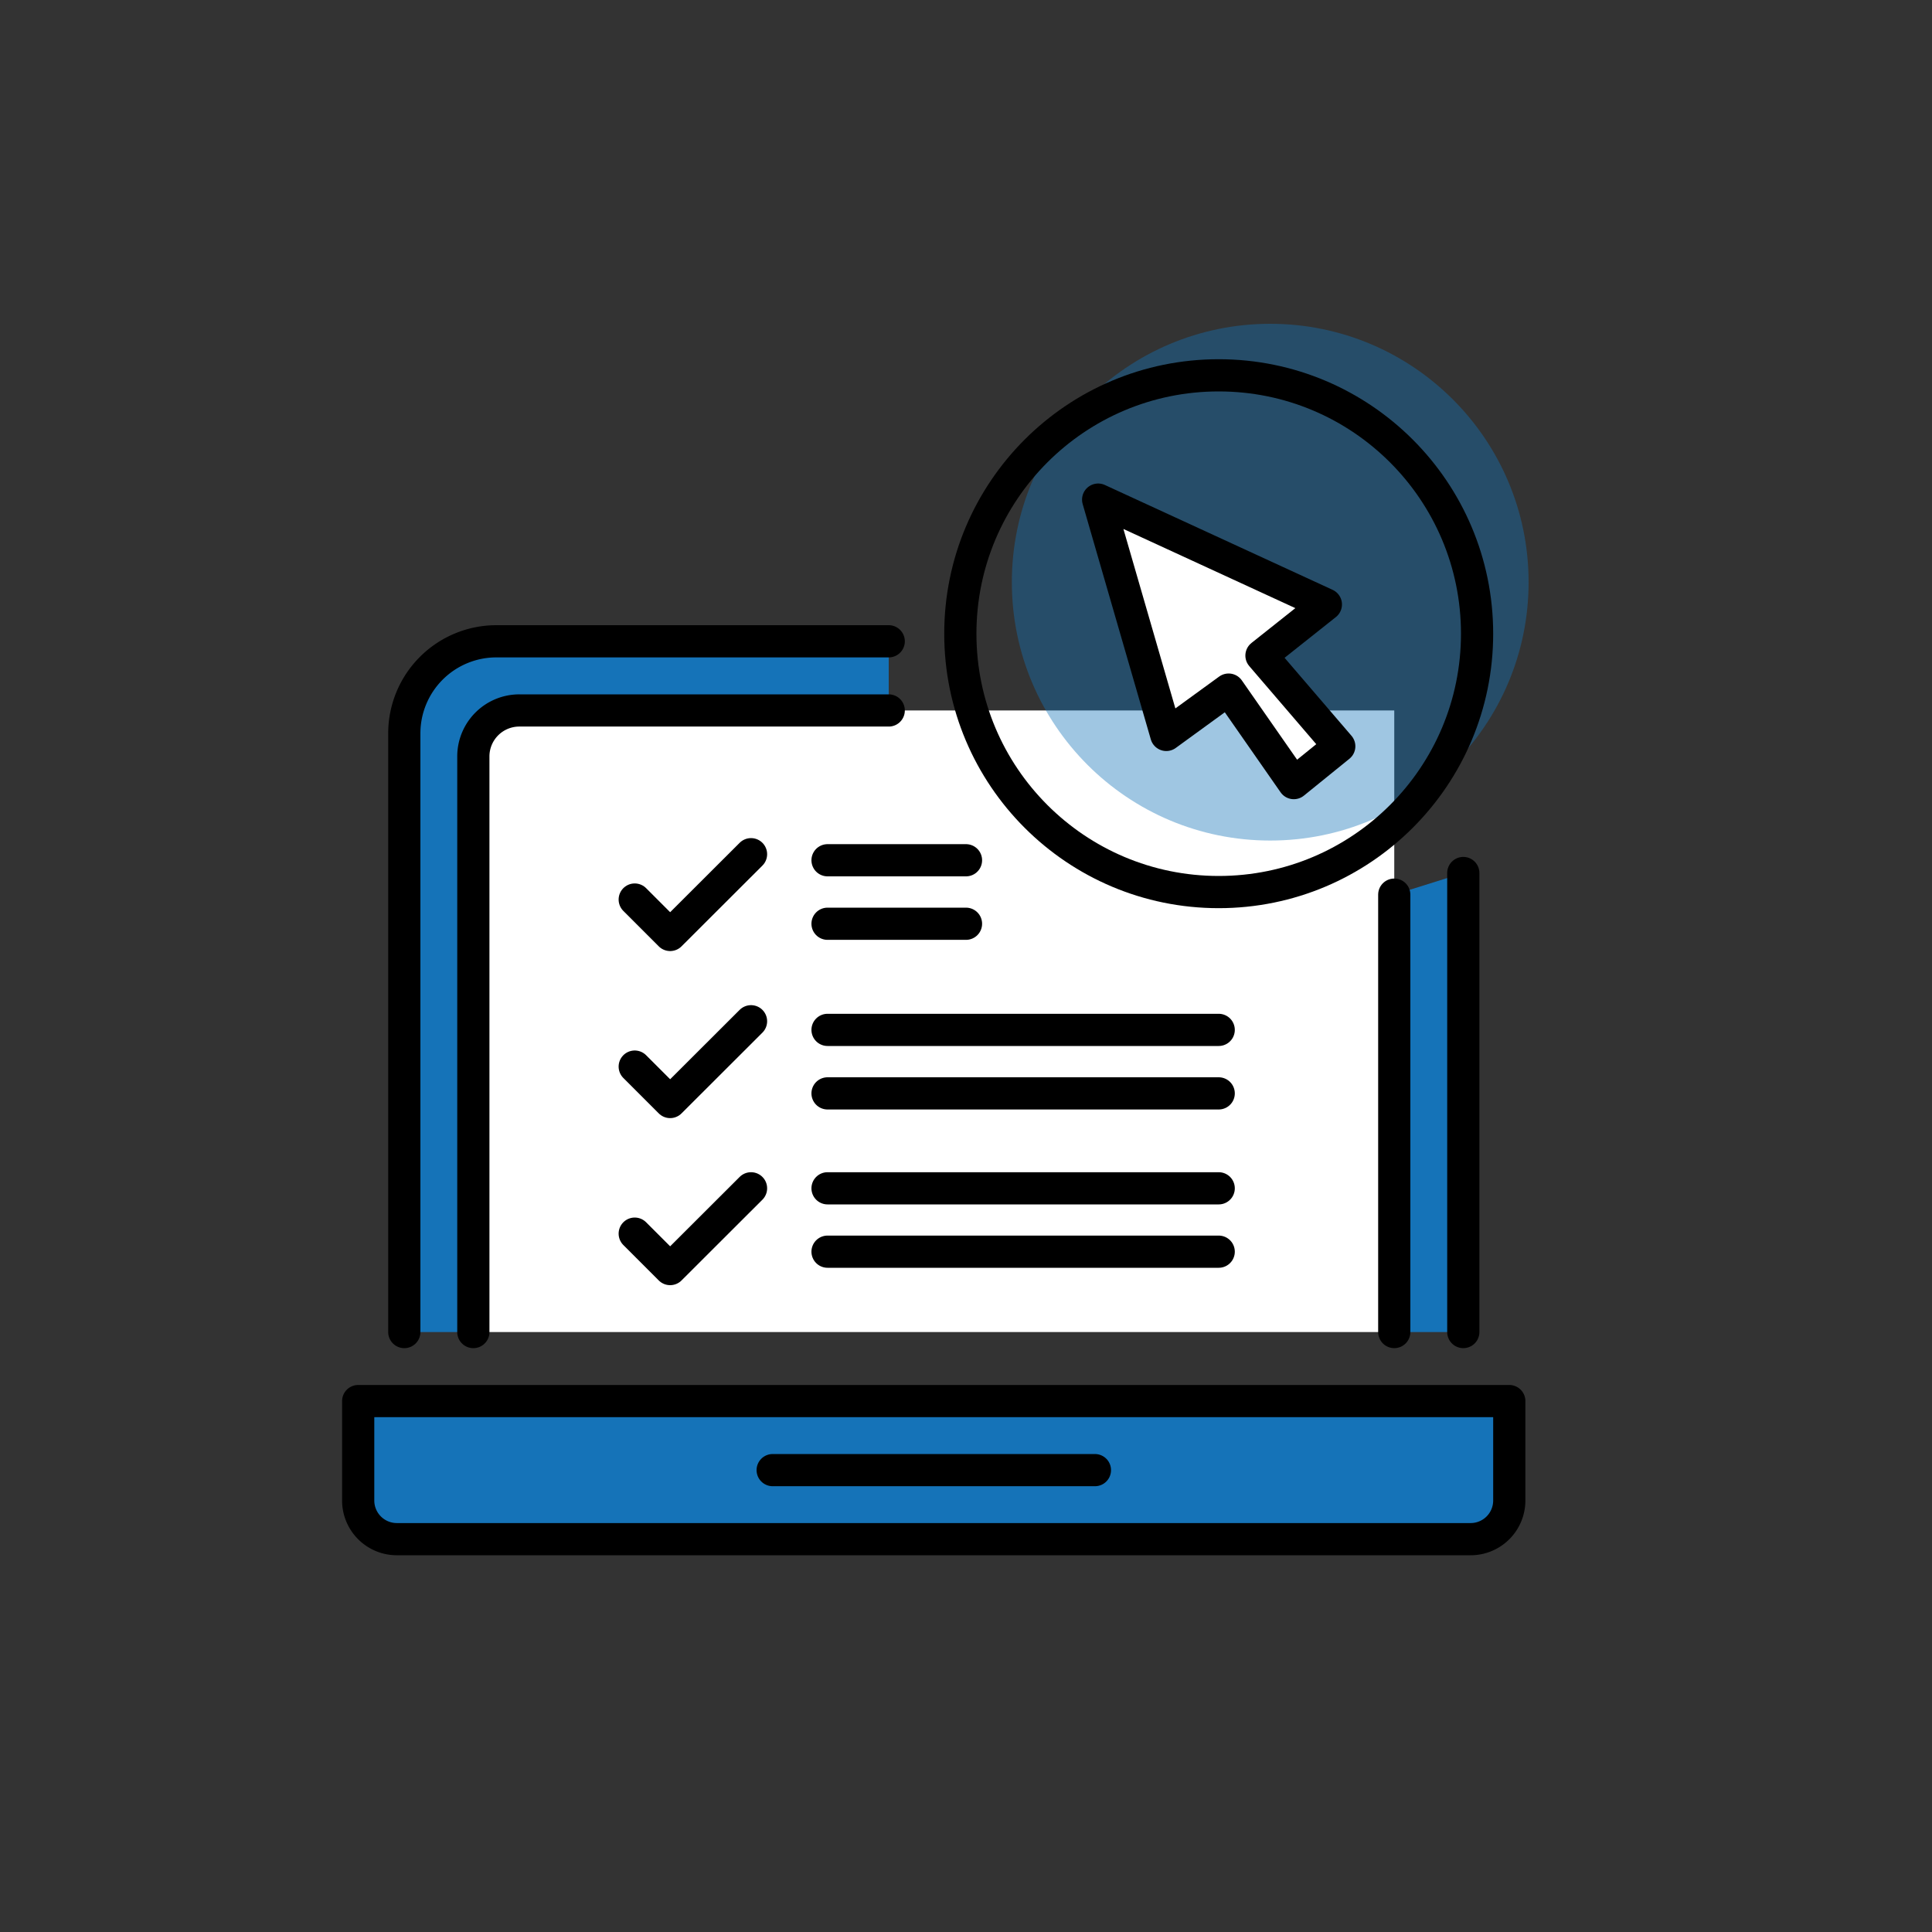 <svg xmlns="http://www.w3.org/2000/svg" id="Layer_1" data-name="Layer 1" viewBox="0 0 150 150"><rect x="0" y="0" width="150" height="150" fill="#333333" stroke="none"/><rect x="36.75" y="55.16" width="71.5" height="48.26" style="fill:#fff"></rect><path d="M27.81,108.78h89.37a0,0,0,0,1,0,0v7.72a3,3,0,0,1-3,3H30.81a3,3,0,0,1-3-3v-7.72A0,0,0,0,1,27.81,108.78Z" style="fill:#1573b8;stroke:#000;stroke-linecap:round;stroke-linejoin:round;stroke-width:2.5px"></path><path d="M31.39,103.42V56.94a7.15,7.15,0,0,1,7.15-7.15H69v5.37H40.33a3.57,3.57,0,0,0-3.58,3.57v44.69Z" style="fill:#1573b8"></path><polygon points="113.61 103.42 108.25 103.42 108.25 69.46 113.61 67.78 113.61 103.42" style="fill:#1573b8"></polygon><line x1="113.61" y1="67.78" x2="113.61" y2="103.42" style="fill:none;stroke:#000;stroke-linecap:round;stroke-linejoin:round;stroke-width:2.5px"></line><path d="M31.39,103.42V56.94a7.15,7.15,0,0,1,7.15-7.15H69" style="fill:none;stroke:#000;stroke-linecap:round;stroke-linejoin:round;stroke-width:2.5px"></path><line x1="108.25" y1="69.46" x2="108.25" y2="103.42" style="fill:none;stroke:#000;stroke-linecap:round;stroke-linejoin:round;stroke-width:2.5px"></line><path d="M36.75,103.42V58.73a3.57,3.57,0,0,1,3.58-3.57H69" style="fill:none;stroke:#000;stroke-linecap:round;stroke-linejoin:round;stroke-width:2.5px"></path><line x1="59.99" y1="114.14" x2="85.01" y2="114.14" style="fill:none;stroke:#000;stroke-linecap:round;stroke-linejoin:round;stroke-width:2.5px"></line><circle cx="98.62" cy="45.2" r="20.06" style="fill:#1573b8;opacity:0.41"></circle><circle cx="94.62" cy="49.2" r="20.06" style="fill:none;stroke:#000;stroke-linecap:round;stroke-linejoin:round;stroke-width:2.5px"></circle><polygon points="85.26 38.79 90.55 57.06 95.39 53.54 100.45 60.8 103.98 57.94 97.94 50.9 102.94 46.93 85.26 38.79" style="fill:#fff"></polygon><polygon points="85.26 38.79 90.55 57.06 95.39 53.54 100.45 60.8 103.98 57.94 97.94 50.9 102.94 46.93 85.26 38.79" style="fill:none;stroke:#000;stroke-linecap:round;stroke-linejoin:round;stroke-width:2.5px"></polygon><polyline points="49.28 69.84 52.03 72.59 58.31 66.32" style="fill:none;stroke:#000;stroke-linecap:round;stroke-linejoin:round;stroke-width:2.5px"></polyline><polyline points="49.28 82.81 52.03 85.56 58.31 79.29" style="fill:none;stroke:#000;stroke-linecap:round;stroke-linejoin:round;stroke-width:2.5px"></polyline><polyline points="49.28 95.78 52.03 98.53 58.31 92.26" style="fill:none;stroke:#000;stroke-linecap:round;stroke-linejoin:round;stroke-width:2.5px"></polyline><line x1="64.25" y1="92.26" x2="94.62" y2="92.26" style="fill:none;stroke:#000;stroke-linecap:round;stroke-linejoin:round;stroke-width:2.5px"></line><line x1="64.25" y1="97.18" x2="94.62" y2="97.18" style="fill:none;stroke:#000;stroke-linecap:round;stroke-linejoin:round;stroke-width:2.5px"></line><line x1="64.25" y1="79.96" x2="94.62" y2="79.96" style="fill:none;stroke:#000;stroke-linecap:round;stroke-linejoin:round;stroke-width:2.5px"></line><line x1="64.25" y1="84.89" x2="94.62" y2="84.89" style="fill:none;stroke:#000;stroke-linecap:round;stroke-linejoin:round;stroke-width:2.5px"></line><line x1="64.25" y1="66.79" x2="75" y2="66.79" style="fill:none;stroke:#000;stroke-linecap:round;stroke-linejoin:round;stroke-width:2.5px"></line><line x1="64.25" y1="71.72" x2="75" y2="71.72" style="fill:none;stroke:#000;stroke-linecap:round;stroke-linejoin:round;stroke-width:2.5px"></line></svg>